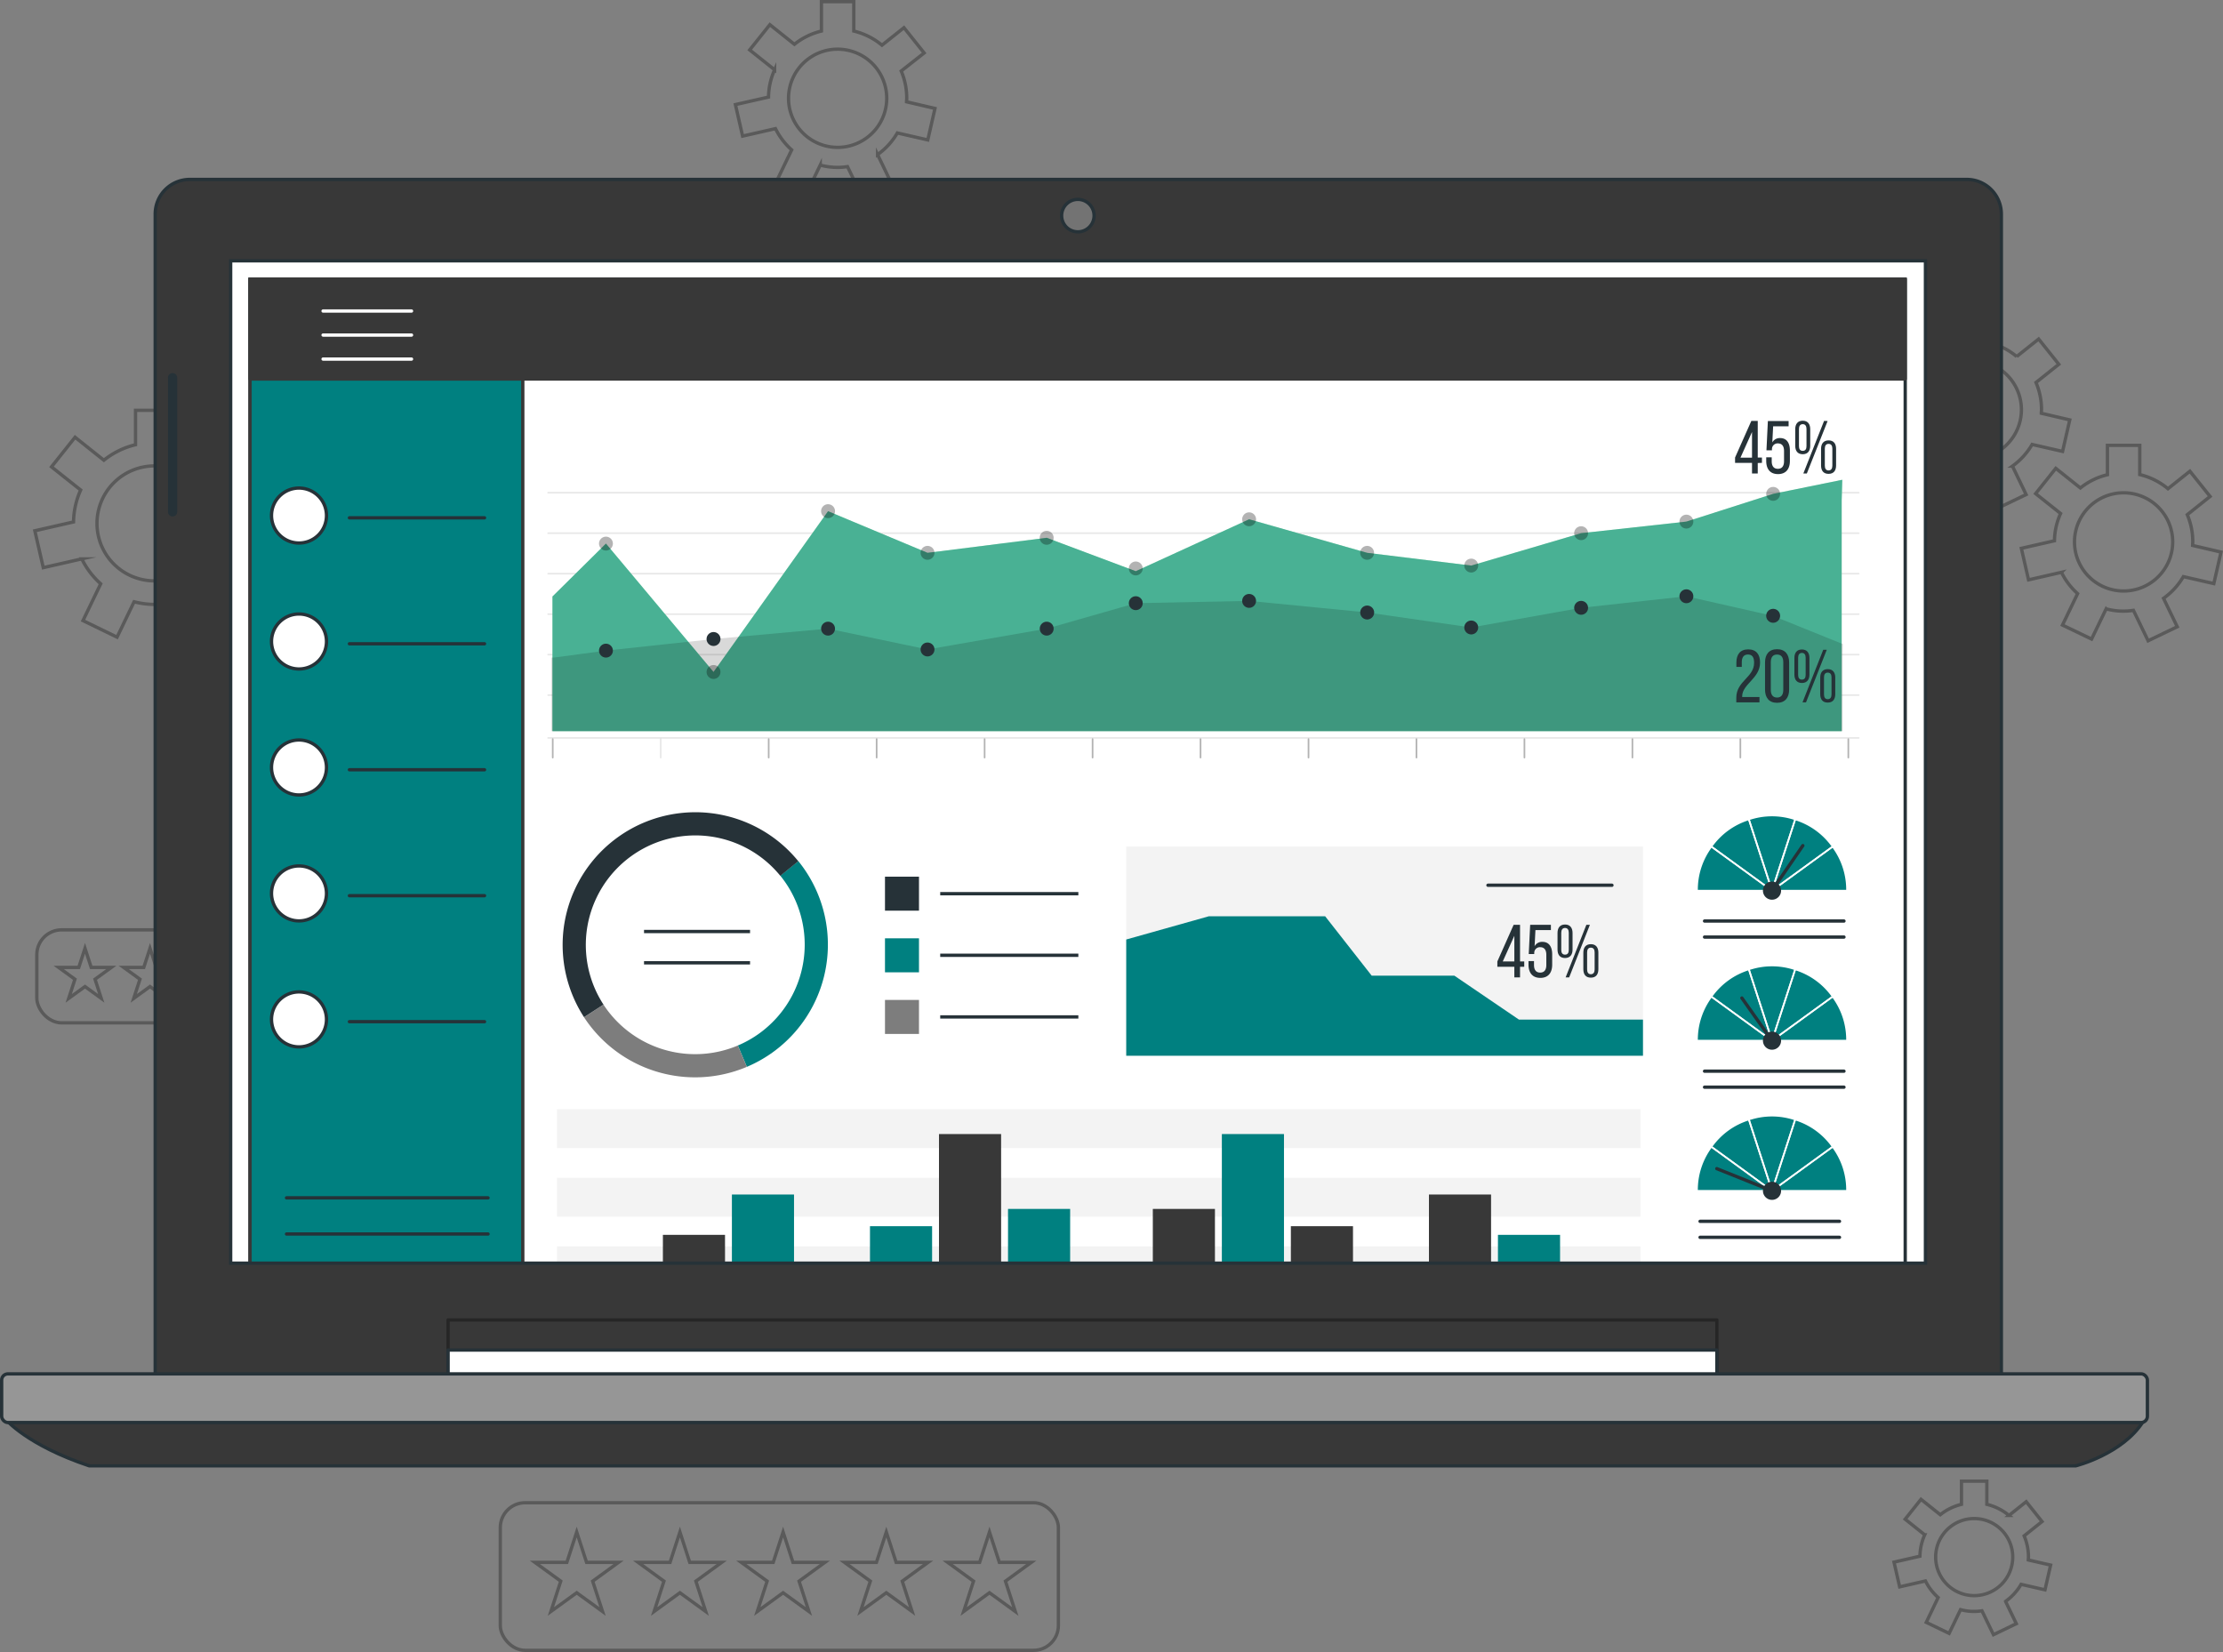 <svg xmlns="http://www.w3.org/2000/svg" viewBox="0 0 671.36 498.95"><rect x="0" y="0" width="671.36" height="498.95" fill="#808080" stroke="none"/><defs><style>.cls-1,.cls-16{opacity:0.3;}.cls-12,.cls-15,.cls-16,.cls-2,.cls-20,.cls-22,.cls-23,.cls-24,.cls-25,.cls-8{fill:none;}.cls-15,.cls-16,.cls-2{stroke:#000;}.cls-2,.cls-26,.cls-29,.cls-4,.cls-5{stroke-miterlimit:10;}.cls-3,.cls-4,.cls-7{fill:#fff;}.cls-20,.cls-24,.cls-26,.cls-28,.cls-29,.cls-30,.cls-4,.cls-7,.cls-8{stroke:#263238;}.cls-10,.cls-18,.cls-5{fill:teal;}.cls-5,.cls-6{stroke:#383838;}.cls-11,.cls-26,.cls-27,.cls-28,.cls-6{fill:#383838;}.cls-12,.cls-15,.cls-16,.cls-25,.cls-27,.cls-28,.cls-30,.cls-6,.cls-7,.cls-8{stroke-linecap:round;}.cls-12,.cls-15,.cls-16,.cls-20,.cls-22,.cls-23,.cls-24,.cls-25,.cls-27,.cls-28,.cls-30,.cls-6,.cls-7,.cls-8{stroke-linejoin:round;}.cls-13,.cls-9{opacity:0.05;}.cls-12,.cls-25{stroke:#fff;}.cls-14{fill:#263238;}.cls-15,.cls-16,.cls-25{stroke-width:0.5px;}.cls-17{fill:#92e3a9;}.cls-18{opacity:0.5;}.cls-19{opacity:0.15;}.cls-21{fill:#7d7d7d;}.cls-22{stroke:teal;}.cls-22,.cls-23,.cls-24{stroke-width:7px;}.cls-23{stroke:#7d7d7d;}.cls-27{stroke:#262626;}.cls-29{fill:#969696;}.cls-30{fill:#737373;}</style></defs><g id="Слой_2" data-name="Слой 2"><g id="Device"><g class="cls-1"><path class="cls-2" d="M613.71,134.24l9.2,2.1,2.17-9.52-8.59-2c0-.37.06-.73.06-1.11a20.83,20.83,0,0,0-1.67-8.18l6.9-5.5-6.09-7.63-6.64,5.29a20.67,20.67,0,0,0-8.52-4.27V94.58h-9.76v8.88a20.73,20.73,0,0,0-8.17,4l-7.42-5.93-6.09,7.64,7.53,6a20.82,20.82,0,0,0-1.85,8.24l-10,2.28L567,135.2l9.93-2.27a21,21,0,0,0,4.89,6.43l-4.58,9.5,8.8,4.23,4.4-9.13a19.72,19.72,0,0,0,8.24.45l4.42,9.19,8.8-4.23-4.13-8.59A21.22,21.22,0,0,0,613.71,134.24Zm-32.89-10.49a14.83,14.83,0,1,1,14.83,14.83A14.82,14.82,0,0,1,580.82,123.75Z"/><path class="cls-2" d="M659.39,174.16l9.2,2.1,2.17-9.52-8.58-2c0-.37.05-.73.05-1.11a20.83,20.83,0,0,0-1.66-8.18l6.89-5.5-6.09-7.63-6.63,5.29a20.73,20.73,0,0,0-8.52-4.27V134.5h-9.76v8.88a20.67,20.67,0,0,0-8.17,4l-7.43-5.93-6.09,7.64,7.54,6a20.65,20.65,0,0,0-1.85,8.24l-10,2.28,2.17,9.52,9.94-2.27a21,21,0,0,0,4.88,6.43l-4.57,9.5,8.79,4.23,4.4-9.13a19.72,19.72,0,0,0,8.24.45l4.43,9.19,8.8-4.23-4.14-8.59A21,21,0,0,0,659.39,174.16Zm-32.88-10.49a14.83,14.83,0,1,1,14.83,14.83A14.82,14.82,0,0,1,626.51,163.67Z"/><path class="cls-2" d="M610.38,478.52l7.22,1.65,1.7-7.47-6.74-1.54c0-.28.05-.57.05-.86a16.33,16.33,0,0,0-1.31-6.42l5.41-4.32-4.78-6-5.2,4.15a16.45,16.45,0,0,0-6.69-3.35v-7h-7.66v7a16.3,16.3,0,0,0-6.4,3.13l-5.83-4.65-4.78,6,5.91,4.72a16.37,16.37,0,0,0-1.45,6.46L572,471.81l1.71,7.47,7.79-1.78a16.64,16.64,0,0,0,3.83,5L581.74,490l6.91,3.33,3.45-7.17a15.42,15.42,0,0,0,6.46.35l3.48,7.22,6.9-3.33-3.25-6.73A16.47,16.47,0,0,0,610.38,478.52Zm-25.8-8.22a11.64,11.64,0,1,1,11.63,11.63A11.64,11.64,0,0,1,584.58,470.3Z"/><path class="cls-2" d="M271,40.16l9.2,2.1,2.17-9.51-8.59-2c0-.37.06-.74.06-1.11a20.88,20.88,0,0,0-1.67-8.19L279.1,16,273,8.36l-6.64,5.29a20.81,20.81,0,0,0-8.51-4.27V.5h-9.77V9.38a20.76,20.76,0,0,0-8.16,4L232.5,7.45l-6.09,7.63,7.53,6a20.61,20.61,0,0,0-1.84,8.24l-10,2.27,2.17,9.52,9.93-2.26a21.1,21.1,0,0,0,4.89,6.42l-4.58,9.5,8.8,4.24,4.4-9.14a20.63,20.63,0,0,0,5.24.69,19.8,19.8,0,0,0,3-.24l4.42,9.2,8.8-4.24-4.13-8.59A21,21,0,0,0,271,40.16ZM238.14,29.68A14.83,14.83,0,1,1,253,44.51,14.83,14.83,0,0,1,238.14,29.68Z"/><path class="cls-2" d="M105.54,204.39l7.8,1.78,1.84-8.06-7.28-1.66c0-.31,0-.62,0-.94a17.59,17.59,0,0,0-1.41-6.93l5.84-4.66-5.16-6.46-5.62,4.48a17.62,17.62,0,0,0-7.21-3.62V170.8H86.12v7.52a17.59,17.59,0,0,0-6.91,3.38l-6.29-5-5.16,6.46,6.38,5.09a17.46,17.46,0,0,0-1.56,7l-8.45,1.93L66,205.2l8.41-1.92a17.67,17.67,0,0,0,4.13,5.44l-3.87,8.05,7.45,3.59,3.73-7.74a16.36,16.36,0,0,0,7,.38l3.75,7.79L104,217.2l-3.5-7.27A17.62,17.62,0,0,0,105.54,204.39ZM77.7,195.51a12.56,12.56,0,1,1,12.56,12.56A12.56,12.56,0,0,1,77.7,195.51Z"/><path class="cls-2" d="M67.78,170.36l10.77,2.46,2.54-11.15-10-2.29c0-.43.06-.86.06-1.3a24.3,24.3,0,0,0-1.95-9.58l8.08-6.43-7.13-8.94-7.77,6.19a24.4,24.4,0,0,0-10-5V123.93H40.93v10.39A24.23,24.23,0,0,0,31.37,139l-8.7-6.94L15.55,141l8.81,7a24.27,24.27,0,0,0-2.15,9.64l-11.69,2.67,2.55,11.14,11.63-2.65a24.51,24.51,0,0,0,5.71,7.52l-5.35,11.12,10.29,5,5.15-10.69a24.9,24.9,0,0,0,6.14.8,23.86,23.86,0,0,0,3.51-.28L55.33,193l10.3-5-4.84-10A24.74,24.74,0,0,0,67.78,170.36ZM29.29,158.08a17.36,17.36,0,1,1,17.35,17.36A17.36,17.36,0,0,1,29.29,158.08Z"/><polygon class="cls-2" points="174.17 462.72 177.15 471.89 186.79 471.89 178.99 477.56 181.97 486.72 174.17 481.06 166.37 486.72 169.35 477.56 161.55 471.89 171.19 471.89 174.17 462.72"/><polygon class="cls-2" points="205.34 462.72 208.31 471.89 217.96 471.89 210.16 477.56 213.13 486.72 205.34 481.06 197.54 486.72 200.52 477.56 192.72 471.89 202.36 471.89 205.34 462.72"/><polygon class="cls-2" points="236.5 462.72 239.48 471.89 249.12 471.89 241.32 477.56 244.3 486.72 236.5 481.06 228.7 486.72 231.68 477.56 223.88 471.89 233.52 471.89 236.5 462.72"/><polygon class="cls-2" points="267.67 462.72 270.64 471.89 280.28 471.89 272.49 477.56 275.46 486.72 267.67 481.06 259.87 486.72 262.85 477.56 255.05 471.89 264.69 471.89 267.67 462.72"/><polygon class="cls-2" points="298.83 462.72 301.81 471.89 311.45 471.89 303.65 477.56 306.63 486.72 298.83 481.06 291.03 486.72 294.01 477.56 286.21 471.89 295.85 471.89 298.83 462.72"/><rect class="cls-2" x="151.09" y="453.87" width="168.55" height="44.58" rx="7.5"/><polygon class="cls-2" points="25.67 286.42 27.54 292.19 33.62 292.19 28.7 295.76 30.58 301.54 25.67 297.97 20.75 301.54 22.63 295.76 17.71 292.19 23.79 292.19 25.67 286.42"/><polygon class="cls-2" points="45.3 286.42 47.18 292.19 53.25 292.19 48.34 295.76 50.22 301.54 45.3 297.97 40.39 301.54 42.27 295.76 37.35 292.19 43.42 292.19 45.3 286.42"/><polygon class="cls-2" points="64.94 286.42 66.81 292.19 72.89 292.19 67.97 295.76 69.85 301.54 64.94 297.97 60.02 301.54 61.9 295.76 56.99 292.19 63.06 292.19 64.94 286.42"/><polygon class="cls-2" points="84.57 286.42 86.45 292.19 92.53 292.19 87.61 295.76 89.49 301.54 84.57 297.97 79.66 301.54 81.54 295.76 76.62 292.19 82.7 292.19 84.57 286.42"/><polygon class="cls-2" points="104.21 286.42 106.09 292.19 112.16 292.19 107.25 295.76 109.12 301.54 104.21 297.97 99.3 301.54 101.17 295.76 96.26 292.19 102.33 292.19 104.21 286.42"/><rect class="cls-2" x="11.12" y="280.84" width="106.2" height="28.09" rx="7.5"/></g><rect class="cls-3" x="69.66" y="75.49" width="514.92" height="308.15"/><rect class="cls-4" x="75.52" y="84.32" width="499.87" height="314.41"/><rect class="cls-5" x="75.52" y="84.32" width="82.36" height="334.74"/><rect class="cls-6" x="75.52" y="84.32" width="499.87" height="30.15"/><path class="cls-7" d="M98.6,155.71a8.3,8.3,0,1,0-8.3,8.3A8.29,8.29,0,0,0,98.6,155.71Z"/><line class="cls-8" x1="105.52" y1="156.4" x2="146.33" y2="156.4"/><path class="cls-7" d="M98.6,193.75a8.3,8.3,0,1,0-8.3,8.3A8.3,8.3,0,0,0,98.6,193.75Z"/><line class="cls-8" x1="105.52" y1="194.44" x2="146.33" y2="194.44"/><path class="cls-7" d="M98.6,231.8a8.3,8.3,0,1,0-8.3,8.3A8.29,8.29,0,0,0,98.6,231.8Z"/><line class="cls-8" x1="105.52" y1="232.49" x2="146.33" y2="232.49"/><path class="cls-7" d="M98.6,269.84a8.3,8.3,0,1,0-8.3,8.3A8.3,8.3,0,0,0,98.6,269.84Z"/><line class="cls-8" x1="105.52" y1="270.53" x2="146.33" y2="270.53"/><path class="cls-7" d="M98.6,307.89a8.3,8.3,0,1,0-8.3,8.3A8.29,8.29,0,0,0,98.6,307.89Z"/><line class="cls-8" x1="105.52" y1="308.58" x2="146.33" y2="308.58"/><g class="cls-9"><rect x="168.23" y="335.02" width="327.22" height="11.74"/><rect x="168.23" y="355.73" width="327.22" height="11.74"/><rect x="168.23" y="376.44" width="327.22" height="11.74"/><rect x="168.23" y="397.15" width="327.22" height="11.74"/></g><rect class="cls-10" x="304.43" y="365.13" width="18.76" height="54.8"/><rect class="cls-11" x="283.58" y="342.52" width="18.76" height="77.41"/><rect class="cls-10" x="262.74" y="370.35" width="18.76" height="49.58"/><rect class="cls-11" x="241.89" y="399.93" width="18.76" height="20.01"/><rect class="cls-10" x="221.04" y="360.78" width="18.76" height="59.15"/><rect class="cls-11" x="200.2" y="372.96" width="18.76" height="46.97"/><rect class="cls-10" x="179.35" y="402.54" width="18.76" height="17.4"/><rect class="cls-11" x="348.16" y="365.13" width="18.76" height="54.8"/><rect class="cls-10" x="369.01" y="342.52" width="18.76" height="77.41"/><rect class="cls-11" x="389.85" y="370.35" width="18.76" height="49.58"/><rect class="cls-10" x="410.7" y="399.93" width="18.76" height="20.01"/><rect class="cls-11" x="431.55" y="360.78" width="18.76" height="59.15"/><rect class="cls-10" x="452.39" y="372.96" width="18.76" height="46.97"/><rect class="cls-11" x="473.24" y="402.54" width="18.76" height="17.4"/><line class="cls-8" x1="86.53" y1="361.79" x2="147.39" y2="361.79"/><line class="cls-8" x1="86.53" y1="372.71" x2="147.39" y2="372.71"/><line class="cls-8" x1="86.53" y1="383.64" x2="147.39" y2="383.64"/><line class="cls-8" x1="86.53" y1="394.56" x2="147.39" y2="394.56"/><line class="cls-8" x1="86.53" y1="405.49" x2="147.39" y2="405.49"/><line class="cls-8" x1="86.53" y1="416.41" x2="147.39" y2="416.41"/><line class="cls-12" x1="97.57" y1="93.94" x2="124.28" y2="93.94"/><line class="cls-12" x1="97.57" y1="101.2" x2="124.28" y2="101.2"/><line class="cls-12" x1="97.57" y1="108.45" x2="124.28" y2="108.45"/><rect class="cls-13" x="340.13" y="255.67" width="156.06" height="63.19"/><polygon class="cls-10" points="496.19 307.95 496.19 318.87 340.13 318.87 340.13 283.76 365.09 276.74 400.2 276.74 414.26 294.68 439.22 294.68 458.73 307.95 496.19 307.95"/><line class="cls-8" x1="449.37" y1="267.37" x2="486.82" y2="267.37"/><path class="cls-14" d="M459.06,292v3.2h-1.72V292h-5.13v-1.61l4.92-11.07h1.93v11.07h1.27V292Zm-5.22-1.61h3.5v-7.76Z"/><path class="cls-14" d="M463.46,285.79a2.54,2.54,0,0,1,2.36-1.32c2,0,2.95,1.5,2.95,3.77v3.11c0,2.42-1.16,4-3.58,4s-3.57-1.59-3.57-4v-1.07h1.66v1.18c0,1.43.59,2.29,1.86,2.29s1.86-.86,1.86-2.29v-3.09c0-1.43-.59-2.29-1.86-2.29a1.71,1.71,0,0,0-1.79,1.7v.37h-1.66l.43-8.83h6.26v1.59h-4.67Z"/><path class="cls-14" d="M474.92,281.79v5c0,1.54-.73,2.56-2.27,2.56s-2.27-1-2.27-2.56v-5c0-1.52.72-2.56,2.27-2.56S474.92,280.27,474.92,281.79Zm-3.41-.06v5.17c0,.86.32,1.43,1.14,1.43s1.13-.57,1.13-1.43v-5.17c0-.87-.34-1.46-1.13-1.46S471.51,280.86,471.51,281.73Zm8.65-2.41L473.9,295.2h-1.07l6.26-15.88Zm2.56,8.4v5c0,1.54-.7,2.56-2.27,2.56s-2.27-1-2.27-2.56v-5c0-1.53.73-2.55,2.27-2.55S482.72,286.19,482.72,287.72Zm-3.4-.07v5.15c0,.86.34,1.45,1.13,1.45s1.14-.59,1.14-1.45v-5.15c0-.86-.34-1.43-1.14-1.43S479.32,286.79,479.32,287.65Z"/><g class="cls-1"><line class="cls-15" x1="166.93" y1="228.81" x2="166.93" y2="223.22"/><line class="cls-16" x1="165.54" y1="209.95" x2="561.35" y2="209.95"/><line class="cls-16" x1="165.54" y1="222.87" x2="561.35" y2="222.87"/><line class="cls-16" x1="165.54" y1="197.72" x2="561.35" y2="197.72"/><line class="cls-16" x1="165.54" y1="185.49" x2="561.35" y2="185.49"/><line class="cls-16" x1="165.54" y1="173.26" x2="561.35" y2="173.26"/><line class="cls-16" x1="165.54" y1="161.04" x2="561.35" y2="161.04"/><line class="cls-16" x1="165.54" y1="148.81" x2="561.35" y2="148.81"/><line class="cls-16" x1="199.54" y1="228.81" x2="199.54" y2="223.22"/><line class="cls-15" x1="232.15" y1="228.81" x2="232.15" y2="223.22"/><line class="cls-15" x1="264.75" y1="228.81" x2="264.75" y2="223.22"/><line class="cls-15" x1="297.36" y1="228.81" x2="297.36" y2="223.22"/><line class="cls-15" x1="329.97" y1="228.81" x2="329.97" y2="223.22"/><line class="cls-15" x1="362.57" y1="228.81" x2="362.57" y2="223.22"/><line class="cls-15" x1="395.18" y1="228.81" x2="395.18" y2="223.22"/><line class="cls-15" x1="427.78" y1="228.81" x2="427.78" y2="223.22"/><line class="cls-15" x1="460.39" y1="228.81" x2="460.39" y2="223.22"/><line class="cls-15" x1="493" y1="228.81" x2="493" y2="223.22"/><line class="cls-15" x1="525.6" y1="228.81" x2="525.6" y2="223.22"/><line class="cls-15" x1="558.21" y1="228.81" x2="558.21" y2="223.22"/></g><polygon class="cls-17" points="556.2 220.84 556.2 151.16 556.38 144.91 535.5 149.16 509.3 157.54 477.51 161.04 444.32 170.82 412.88 166.97 377.25 156.84 343.01 172.52 316.11 162.43 280.12 166.97 250.08 154.4 215.49 202.96 183 164.18 166.85 180.16 166.85 220.84 556.2 220.84"/><polygon class="cls-18" points="556.2 220.84 556.2 151.16 556.38 144.91 535.5 149.16 509.3 157.54 477.51 161.04 444.32 170.82 412.88 166.97 377.25 156.84 343.01 172.52 316.11 162.43 280.12 166.97 250.08 154.4 215.49 202.96 183 164.18 166.85 180.16 166.85 220.84 556.2 220.84"/><polygon class="cls-19" points="556.48 220.84 556.48 197.41 556.56 194.54 535.5 186.03 509.3 180.09 477.51 183.58 444.32 189.52 412.88 184.98 377.25 181.49 343.01 182.18 316.11 189.87 280.12 196.16 250.08 189.87 215.49 193.01 183 196.51 167.28 198.6 166.54 198.6 166.54 220.84 556.48 220.84"/><circle class="cls-14" cx="183" cy="196.51" r="2.1"/><path class="cls-14" d="M217.59,193a2.1,2.1,0,1,0-2.1,2.1A2.1,2.1,0,0,0,217.59,193Z"/><circle class="cls-14" cx="250.08" cy="189.87" r="2.1"/><circle class="cls-14" cx="280.12" cy="196.16" r="2.1"/><circle class="cls-14" cx="316.11" cy="189.87" r="2.1"/><circle class="cls-14" cx="343.01" cy="182.18" r="2.1"/><circle class="cls-14" cx="377.24" cy="181.49" r="2.1"/><path class="cls-14" d="M415,185a2.1,2.1,0,1,0-2.1,2.1A2.1,2.1,0,0,0,415,185Z"/><circle class="cls-14" cx="444.32" cy="189.52" r="2.1"/><circle class="cls-14" cx="477.51" cy="183.58" r="2.1"/><circle class="cls-14" cx="509.3" cy="180.09" r="2.1"/><path class="cls-14" d="M537.6,186a2.1,2.1,0,1,0-2.1,2.09A2.1,2.1,0,0,0,537.6,186Z"/><g class="cls-1"><circle cx="183" cy="164.18" r="2.1"/><circle cx="215.49" cy="202.96" r="2.1"/><path d="M252.18,154.4a2.1,2.1,0,1,0-2.1,2.09A2.1,2.1,0,0,0,252.18,154.4Z"/><circle cx="280.12" cy="166.97" r="2.1"/><path d="M318.2,162.43a2.1,2.1,0,1,0-2.09,2.1A2.09,2.09,0,0,0,318.2,162.43Z"/><circle cx="343.01" cy="171.69" r="2.1"/><circle cx="377.24" cy="156.84" r="2.1"/><circle cx="412.88" cy="166.97" r="2.1"/><circle cx="444.32" cy="170.82" r="2.1"/><circle cx="477.51" cy="161.04" r="2.1"/><circle cx="509.3" cy="157.54" r="2.1"/><circle cx="535.5" cy="149.16" r="2.1"/></g><path class="cls-14" d="M530.85,139.84V143h-1.73v-3.2H524v-1.61l4.92-11.07h1.93v11.07h1.27v1.61Zm-5.22-1.61h3.49v-7.76Z"/><path class="cls-14" d="M535.25,133.63a2.54,2.54,0,0,1,2.36-1.32c2,0,2.95,1.5,2.95,3.77v3.11c0,2.42-1.16,4-3.59,4s-3.56-1.59-3.56-4v-1.07h1.66v1.18c0,1.43.59,2.29,1.86,2.29s1.86-.86,1.86-2.29v-3.09c0-1.43-.59-2.29-1.86-2.29a1.71,1.71,0,0,0-1.79,1.7V136h-1.66l.43-8.83h6.26v1.59H535.5Z"/><path class="cls-14" d="M546.7,129.63v5c0,1.54-.72,2.56-2.26,2.56s-2.27-1-2.27-2.56v-5c0-1.52.72-2.56,2.27-2.56S546.7,128.11,546.7,129.63Zm-3.4-.06v5.17c0,.86.32,1.43,1.14,1.43s1.13-.57,1.13-1.43v-5.17c0-.87-.34-1.46-1.13-1.46S543.3,128.7,543.3,129.57Zm8.65-2.41L545.68,143h-1.06l6.26-15.88Zm2.56,8.4v5c0,1.54-.7,2.56-2.27,2.56s-2.27-1-2.27-2.56v-5c0-1.52.73-2.55,2.27-2.55S554.51,134,554.51,135.56Zm-3.4-.07v5.15c0,.86.34,1.45,1.13,1.45s1.14-.59,1.14-1.45v-5.15c0-.86-.35-1.43-1.14-1.43S551.11,134.63,551.11,135.49Z"/><path class="cls-14" d="M531.55,200.11c0,4.78-5.37,6.51-5.4,10.16v.25h5.22v1.61h-7v-1.36c0-5.13,5.38-6.13,5.38-10.6,0-1.63-.54-2.49-1.86-2.49s-1.86.93-1.86,2.33v1.41H524.4v-1.29c0-2.43,1.12-4,3.57-4S531.55,197.68,531.55,200.11Z"/><path class="cls-14" d="M533.05,200.08c0-2.43,1.2-4,3.63-4s3.65,1.56,3.65,4v8.19c0,2.43-1.2,4-3.65,4s-3.63-1.59-3.63-4Zm1.74,8.31c0,1.43.62,2.29,1.89,2.29s1.88-.86,1.88-2.29V200c0-1.45-.59-2.31-1.88-2.31s-1.89.86-1.89,2.31Z"/><path class="cls-14" d="M546.46,198.72v5c0,1.54-.73,2.56-2.27,2.56s-2.27-1-2.27-2.56v-5c0-1.52.72-2.56,2.27-2.56S546.46,197.2,546.46,198.72Zm-3.41-.07v5.18c0,.86.32,1.43,1.14,1.43s1.13-.57,1.13-1.43v-5.18c0-.86-.34-1.45-1.13-1.45S543.05,197.79,543.05,198.65Zm8.65-2.4-6.27,15.88h-1.06l6.26-15.88Zm2.56,8.39v5c0,1.54-.7,2.56-2.27,2.56s-2.27-1-2.27-2.56v-5c0-1.52.73-2.54,2.27-2.54S554.26,203.12,554.26,204.64Zm-3.4-.07v5.16c0,.86.34,1.45,1.13,1.45s1.14-.59,1.14-1.45v-5.16c0-.86-.34-1.42-1.14-1.42S550.86,203.71,550.86,204.57Z"/><rect class="cls-14" x="267.27" y="264.78" width="10.27" height="10.27"/><line class="cls-20" x1="283.95" y1="269.92" x2="325.67" y2="269.92"/><rect class="cls-10" x="267.27" y="283.4" width="10.27" height="10.27"/><line class="cls-20" x1="283.95" y1="288.53" x2="325.67" y2="288.53"/><rect class="cls-21" x="267.27" y="302.01" width="10.27" height="10.27"/><line class="cls-20" x1="283.95" y1="307.14" x2="325.67" y2="307.14"/><path class="cls-22" d="M224.19,319a36.59,36.59,0,0,0,14.19-56.72"/><path class="cls-23" d="M179.32,305.34A36.6,36.6,0,0,0,224.19,319"/><path class="cls-24" d="M238.38,262.32a36.58,36.58,0,0,0-59.06,43"/><line class="cls-20" x1="194.5" y1="281.34" x2="226.52" y2="281.34"/><line class="cls-20" x1="194.5" y1="290.8" x2="226.52" y2="290.8"/><line class="cls-8" x1="514.78" y1="278.18" x2="556.89" y2="278.18"/><line class="cls-8" x1="514.78" y1="283.02" x2="556.89" y2="283.02"/><path class="cls-10" d="M553.49,255.65a22.66,22.66,0,0,0-41,13.31h45.3A21.71,21.71,0,0,0,553.49,255.65Z"/><path class="cls-25" d="M535.16,269l18.33-13.31A21.71,21.71,0,0,1,557.81,269Z"/><path class="cls-25" d="M535.16,269l7-21.54a21.72,21.72,0,0,1,11.33,8.23Z"/><path class="cls-25" d="M535.16,269l-7-21.54a21.66,21.66,0,0,1,14,0Z"/><path class="cls-25" d="M535.16,269l-18.32-13.31a21.69,21.69,0,0,1,11.32-8.23Z"/><path class="cls-25" d="M535.16,269H512.51a21.71,21.71,0,0,1,4.33-13.31Z"/><path class="cls-14" d="M537.9,269a2.74,2.74,0,1,0-2.74,2.74A2.74,2.74,0,0,0,537.9,269Z"/><line class="cls-8" x1="535.16" y1="268.96" x2="544.47" y2="255.4"/><line class="cls-8" x1="514.78" y1="323.53" x2="556.89" y2="323.53"/><line class="cls-8" x1="514.78" y1="328.36" x2="556.89" y2="328.36"/><path class="cls-10" d="M553.49,301a22.66,22.66,0,0,0-41,13.31h45.3A21.71,21.71,0,0,0,553.49,301Z"/><path class="cls-25" d="M535.16,314.31,553.49,301a21.71,21.71,0,0,1,4.32,13.31Z"/><path class="cls-25" d="M535.16,314.31l7-21.54A21.66,21.66,0,0,1,553.49,301Z"/><path class="cls-25" d="M535.16,314.31l-7-21.54a21.66,21.66,0,0,1,14,0Z"/><path class="cls-25" d="M535.16,314.31,516.84,301a21.64,21.64,0,0,1,11.32-8.23Z"/><path class="cls-25" d="M535.16,314.31H512.51A21.71,21.71,0,0,1,516.84,301Z"/><path class="cls-14" d="M537.9,314.31a2.74,2.74,0,1,0-2.74,2.74A2.74,2.74,0,0,0,537.9,314.31Z"/><line class="cls-8" x1="535.16" y1="314.31" x2="526.06" y2="301.43"/><line class="cls-8" x1="555.54" y1="368.88" x2="513.43" y2="368.88"/><line class="cls-8" x1="555.54" y1="373.71" x2="513.43" y2="373.71"/><path class="cls-10" d="M516.84,346.35a22.65,22.65,0,0,1,41,13.31h-45.3A21.69,21.69,0,0,1,516.84,346.35Z"/><path class="cls-25" d="M535.16,359.66l-18.32-13.31a21.69,21.69,0,0,0-4.33,13.31Z"/><path class="cls-25" d="M535.16,359.66l-7-21.54a21.64,21.64,0,0,0-11.32,8.23Z"/><path class="cls-25" d="M535.16,359.66l7-21.54a21.66,21.66,0,0,0-14,0Z"/><path class="cls-25" d="M535.16,359.66l18.33-13.31a21.66,21.66,0,0,0-11.33-8.23Z"/><path class="cls-25" d="M535.16,359.66h22.65a21.68,21.68,0,0,0-4.32-13.31Z"/><path class="cls-14" d="M532.42,359.66a2.74,2.74,0,1,1,2.74,2.74A2.74,2.74,0,0,1,532.42,359.66Z"/><line class="cls-8" x1="535.16" y1="359.66" x2="518.49" y2="352.97"/><line class="cls-8" x1="514.78" y1="414.23" x2="556.89" y2="414.23"/><line class="cls-8" x1="514.78" y1="419.06" x2="556.89" y2="419.06"/><path class="cls-17" d="M553.49,391.69a22.66,22.66,0,0,0-41,13.32h45.3A21.71,21.71,0,0,0,553.49,391.69Z"/><path class="cls-25" d="M535.16,405l18.33-13.32A21.71,21.71,0,0,1,557.81,405Z"/><path class="cls-25" d="M535.16,405l7-21.54a21.7,21.7,0,0,1,11.33,8.22Z"/><path class="cls-25" d="M535.16,405l-7-21.54a21.66,21.66,0,0,1,14,0Z"/><path class="cls-25" d="M535.16,405l-18.32-13.32a21.68,21.68,0,0,1,11.32-8.22Z"/><path class="cls-25" d="M535.16,405H512.51a21.72,21.72,0,0,1,4.33-13.32Z"/><path class="cls-14" d="M537.9,405a2.74,2.74,0,1,0-2.74,2.74A2.74,2.74,0,0,0,537.9,405Z"/><line class="cls-8" x1="535.16" y1="405.01" x2="514.55" y2="404.98"/><path class="cls-26" d="M594,54.19H57.32A10.45,10.45,0,0,0,46.87,64.64V416.09H604.42V64.64A10.45,10.45,0,0,0,594,54.19ZM581.5,381.51H69.66V78.77H581.5Z"/><rect class="cls-27" x="135.33" y="398.66" width="383.18" height="18.88"/><rect class="cls-7" x="135.33" y="407.75" width="383.18" height="9.79"/><path class="cls-28" d="M1.78,428.73s6.29,7.69,25.17,14H626.89s14-3.49,20.28-13.28Z"/><rect class="cls-29" x="0.5" y="414.95" width="648.03" height="14.7" rx="1.89"/><path class="cls-30" d="M330.42,65.13a4.9,4.9,0,1,0-4.9,4.89A4.89,4.89,0,0,0,330.42,65.13Z"/><path class="cls-14" d="M52.12,156h0a1.4,1.4,0,0,1-1.39-1.4V114.08a1.39,1.39,0,0,1,1.39-1.4h0a1.39,1.39,0,0,1,1.4,1.4v40.55A1.4,1.4,0,0,1,52.12,156Z"/></g></g></svg>